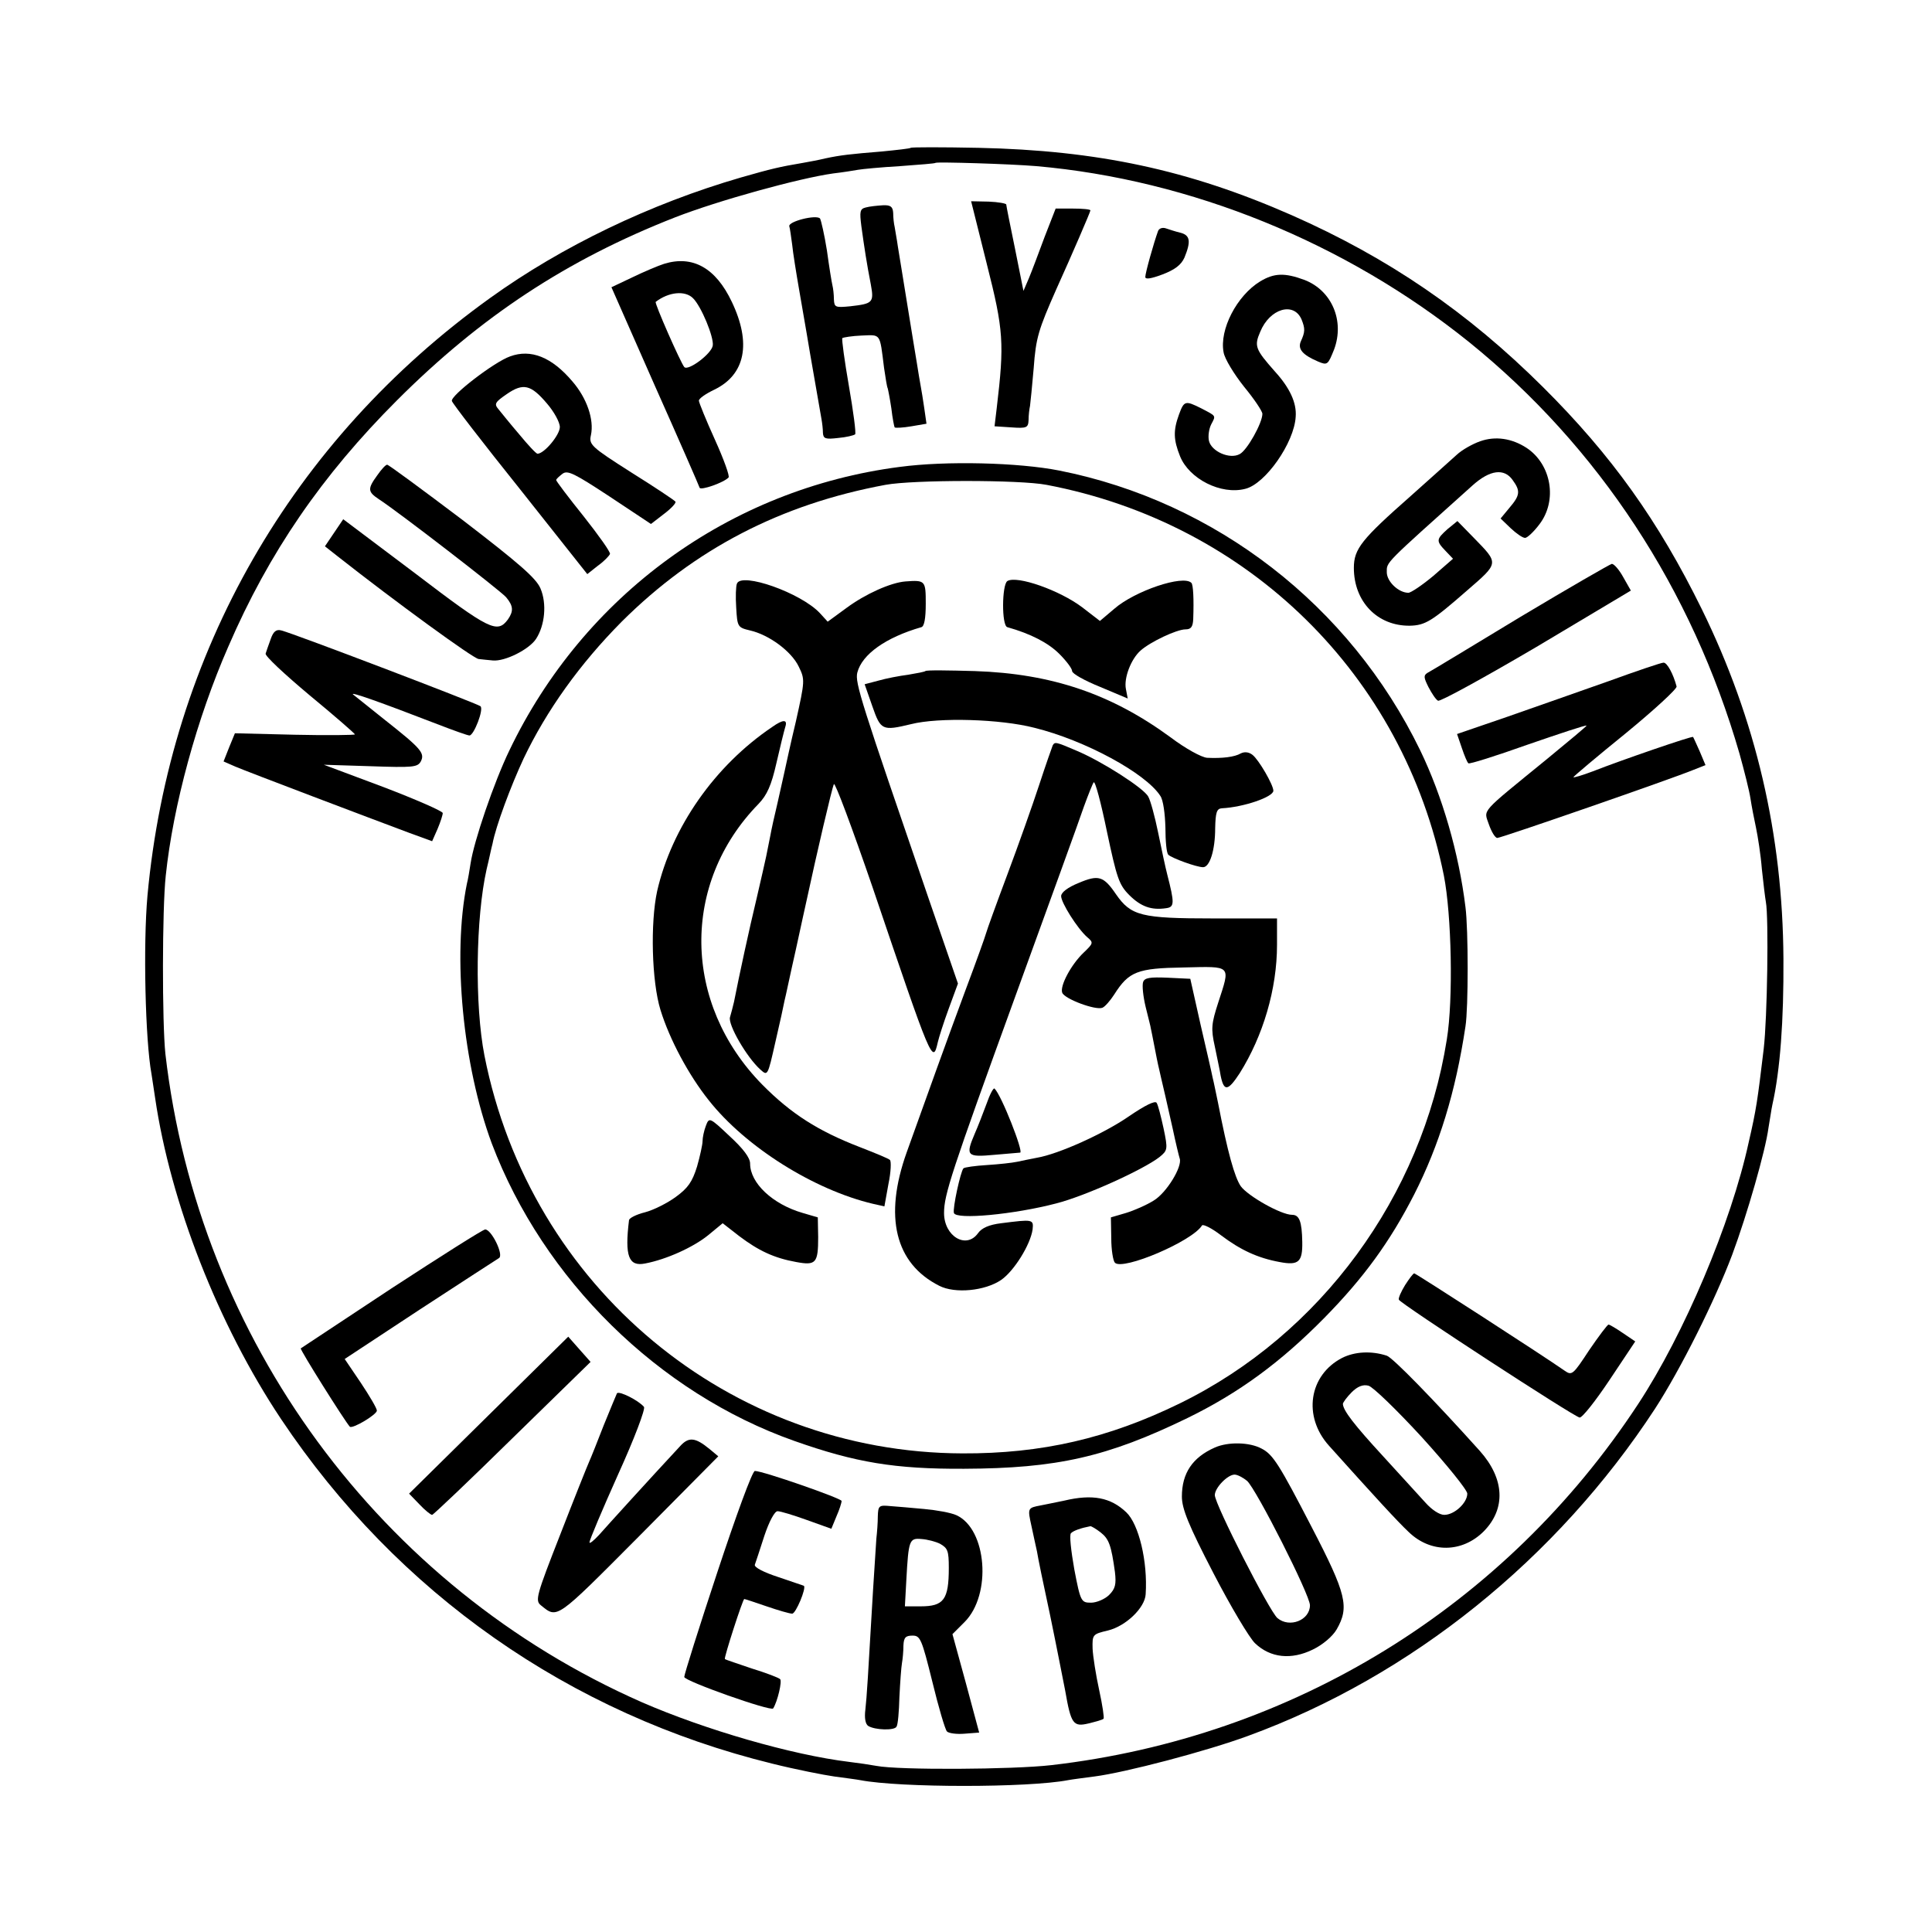 <?xml version="1.0" standalone="no"?>
<!DOCTYPE svg PUBLIC "-//W3C//DTD SVG 20010904//EN"
 "http://www.w3.org/TR/2001/REC-SVG-20010904/DTD/svg10.dtd">
<svg version="1.0" xmlns="http://www.w3.org/2000/svg"
 width="528pt" height="528pt" viewBox="0 0 528 528"
 preserveAspectRatio="xMidYMid meet">
<g transform="translate(0,528) scale(0.1,-0.1)"
fill="#000000" stroke="none">
<path d="M2489 4876 c-2 -2 -38 -6 -79 -10 -86 -7 -113 -10 -155 -19 -16 -4
-43 -9 -60 -12 -65 -11 -86 -16 -170 -40 -248 -72 -489 -188 -685 -329 -542
-389 -876 -971 -937 -1634 -12 -134 -6 -395 11 -487 2 -11 6 -41 10 -66 42
-286 172 -619 344 -877 318 -476 789 -806 1343 -942 64 -16 141 -31 169 -35
29 -4 61 -8 71 -10 109 -21 459 -21 568 0 10 2 42 6 72 10 85 11 306 69 420
111 446 163 844 484 1112 894 70 108 164 296 211 421 41 110 91 285 99 346 4
22 8 52 11 65 21 93 31 228 30 398 -2 339 -75 653 -223 955 -119 242 -247 421
-434 607 -206 205 -422 353 -687 470 -282 124 -531 177 -856 184 -100 2 -183
2 -185 0z m343 -50 c422 -37 845 -209 1183 -481 354 -286 609 -675 739 -1125
13 -47 27 -102 30 -123 3 -20 10 -56 15 -79 5 -24 13 -74 16 -113 4 -38 9 -79
11 -90 8 -42 4 -318 -6 -402 -17 -142 -20 -164 -41 -255 -48 -221 -177 -525
-302 -715 -363 -553 -944 -911 -1604 -987 -104 -12 -416 -14 -478 -2 -16 3
-50 8 -75 11 -156 19 -394 88 -566 163 -715 315 -1212 991 -1302 1772 -9 85
-9 395 1 487 20 191 85 430 171 626 111 257 256 468 461 673 229 229 464 384
760 500 118 46 339 107 432 120 26 3 57 8 68 10 11 2 63 7 115 10 52 4 96 7
97 9 5 3 204 -3 275 -9z"/>
<path d="M2697 4558 c46 -181 48 -216 27 -393 l-6 -50 46 -3 c42 -3 46 -1 47
20 0 13 2 30 4 39 1 8 6 55 10 103 6 83 13 105 62 216 43 95 93 211 93 215 0
3 -21 5 -48 5 l-47 0 -30 -77 c-16 -43 -35 -94 -43 -113 l-15 -35 -23 115
c-13 63 -24 118 -24 121 0 3 -22 7 -48 8 l-48 1 43 -172z"/>
<path d="M2366 4713 c-16 -4 -17 -11 -12 -51 8 -58 15 -104 26 -160 9 -49 5
-52 -56 -59 -41 -4 -44 -3 -45 19 0 13 -2 30 -4 38 -2 8 -9 51 -15 95 -7 44
-16 83 -19 88 -11 11 -86 -8 -84 -21 2 -6 5 -29 8 -51 2 -21 11 -77 19 -123
20 -116 25 -144 30 -175 7 -41 27 -155 31 -178 2 -11 4 -28 4 -38 1 -16 7 -18
41 -14 23 2 43 7 47 10 3 3 -5 63 -17 132 -12 69 -20 128 -18 131 3 2 27 6 53
7 53 2 49 8 61 -88 4 -27 8 -53 10 -56 1 -3 6 -28 10 -55 3 -27 8 -51 9 -52 2
-2 23 -1 46 3 l41 7 -6 42 c-3 22 -8 51 -10 62 -2 12 -7 39 -10 60 -4 22 -15
93 -26 159 -11 66 -22 138 -26 160 -3 22 -8 47 -9 55 -2 8 -4 25 -4 38 -1 17
-7 22 -28 21 -16 -1 -36 -3 -47 -6z"/>
<path d="M3165 4649 c-12 -33 -35 -115 -35 -126 0 -7 15 -5 47 7 34 13 51 26
60 46 18 44 16 61 -11 68 -13 3 -31 9 -40 12 -9 3 -18 0 -21 -7z"/>
<path d="M1815 4559 c-16 -5 -56 -22 -87 -37 l-57 -27 119 -270 c66 -148 121
-274 122 -278 3 -8 66 14 79 28 4 3 -13 50 -37 103 -24 53 -44 102 -44 107 0
6 19 19 42 30 85 41 102 127 48 240 -44 93 -107 128 -185 104z m79 -94 c23
-23 57 -106 54 -129 -3 -23 -68 -71 -78 -59 -10 12 -82 175 -78 178 35 27 80
32 102 10z"/>
<path d="M3444 4511 c-64 -39 -112 -132 -100 -194 3 -18 29 -60 56 -94 28 -34
50 -67 50 -74 0 -25 -42 -100 -62 -110 -27 -15 -77 7 -84 36 -3 13 0 33 6 45
13 25 15 22 -27 44 -44 22 -47 21 -61 -17 -16 -44 -15 -69 3 -114 25 -62 112
-106 178 -89 55 13 134 126 138 197 3 38 -16 79 -57 124 -53 60 -57 69 -40
108 26 64 92 83 113 34 10 -25 10 -34 -2 -60 -9 -21 5 -37 47 -55 26 -11 27
-9 44 33 29 78 -6 161 -81 190 -54 20 -83 19 -121 -4z"/>
<path d="M1394 4306 c-43 -15 -164 -108 -159 -122 2 -7 86 -116 187 -242 l183
-231 29 23 c17 12 31 27 33 32 2 5 -31 51 -72 103 -41 51 -75 96 -75 99 0 3 8
10 17 17 14 11 33 1 129 -62 l113 -75 35 27 c20 15 34 30 32 34 -3 4 -57 40
-121 80 -110 70 -116 76 -110 102 9 42 -11 101 -51 147 -56 66 -113 89 -170
68z m101 -129 c19 -22 35 -51 35 -64 0 -22 -43 -73 -61 -73 -4 0 -26 24 -50
53 -24 28 -49 59 -57 69 -12 14 -9 19 23 41 45 31 66 26 110 -26z"/>
<path d="M4045 4074 c-20 -7 -49 -23 -64 -37 -23 -21 -95 -85 -125 -112 -135
-119 -156 -145 -156 -197 0 -92 64 -159 153 -158 42 1 60 12 155 95 90 78 89
74 19 146 l-44 45 -27 -22 c-31 -28 -32 -32 -5 -60 l20 -21 -54 -47 c-30 -25
-61 -46 -68 -46 -27 0 -59 31 -59 56 0 29 -9 19 235 238 47 42 86 47 109 14
22 -30 20 -42 -9 -76 l-24 -29 27 -26 c16 -15 33 -27 40 -27 6 0 24 17 39 37
50 65 33 164 -35 209 -40 26 -85 33 -127 18z"/>
<path d="M2459 4004 c-465 -60 -864 -351 -1067 -775 -42 -87 -97 -248 -106
-309 -3 -19 -7 -44 -10 -55 -40 -197 -11 -497 68 -710 141 -372 456 -682 827
-813 167 -59 275 -77 464 -76 253 1 391 32 611 139 139 68 253 151 374 274
106 108 178 206 245 337 68 134 113 279 140 459 8 50 8 264 0 326 -18 147 -63
303 -124 429 -192 395 -558 679 -986 764 -111 22 -309 27 -436 10z m401 -49
c553 -105 976 -521 1086 -1068 21 -107 26 -338 8 -448 -68 -429 -345 -806
-729 -994 -196 -96 -379 -138 -595 -137 -637 2 -1181 454 -1306 1087 -27 138
-24 377 6 510 7 28 13 59 16 69 9 48 50 158 85 233 63 132 154 259 268 374
200 199 435 321 721 374 76 14 367 14 440 0z"/>
<path d="M2014 3685 c-3 -7 -4 -36 -2 -66 3 -52 4 -54 38 -62 52 -12 113 -57
133 -99 17 -35 17 -38 -8 -150 -15 -62 -28 -124 -31 -137 -3 -12 -11 -51 -19
-85 -8 -33 -17 -74 -20 -91 -3 -16 -8 -41 -11 -55 -3 -14 -14 -63 -25 -110
-23 -96 -48 -212 -63 -288 -3 -13 -8 -32 -11 -42 -6 -20 46 -110 83 -143 20
-18 20 -18 41 75 12 51 23 102 25 113 3 11 16 74 31 140 14 66 28 127 30 137
26 121 69 306 74 315 3 6 50 -120 105 -280 164 -484 165 -486 179 -425 3 13
16 54 30 92 l25 68 -80 232 c-185 539 -202 590 -195 618 13 50 78 96 175 124
8 2 12 24 12 64 0 63 -1 65 -55 61 -41 -3 -111 -35 -161 -72 l-52 -38 -21 23
c-52 56 -215 113 -227 81z"/>
<path d="M2753 3692 c-15 -10 -16 -122 0 -126 64 -18 112 -43 142 -73 19 -19
35 -40 35 -47 0 -7 34 -26 76 -43 l76 -32 -5 26 c-6 30 14 82 40 105 27 24 99
58 123 58 15 0 20 7 21 28 2 55 0 94 -5 99 -22 23 -155 -22 -211 -71 l-39 -33
-48 37 c-62 47 -179 88 -205 72z"/>
<path d="M2529 3446 c-2 -2 -23 -6 -47 -10 -24 -3 -60 -10 -81 -16 l-38 -10
21 -60 c23 -66 27 -68 106 -49 75 19 244 14 337 -10 138 -34 304 -124 344
-186 8 -11 13 -49 14 -87 0 -36 3 -70 8 -74 9 -9 77 -34 95 -34 18 0 33 46 33
107 1 42 4 53 18 54 60 3 141 31 141 48 0 16 -40 85 -57 98 -10 8 -22 9 -32 4
-17 -10 -51 -14 -92 -12 -15 1 -59 25 -100 56 -161 118 -324 174 -535 181 -71
2 -132 3 -135 0z"/>
<path d="M2110 3293 c-157 -106 -274 -274 -314 -448 -19 -87 -15 -247 9 -325
25 -81 77 -178 132 -247 101 -128 288 -245 449 -283 l31 -7 11 61 c7 33 8 63
4 66 -4 4 -41 19 -82 35 -114 44 -188 91 -267 171 -218 222 -222 550 -10 767
23 24 35 50 49 112 10 44 21 88 24 98 7 21 -5 22 -36 0z"/>
<path d="M2877 3243 c-2 -5 -19 -53 -37 -108 -18 -55 -57 -165 -87 -245 -30
-80 -56 -152 -58 -160 -2 -8 -27 -78 -56 -155 -52 -140 -104 -285 -161 -444
-63 -176 -32 -304 89 -365 43 -22 125 -14 169 16 35 24 80 96 86 138 3 28 1
28 -86 17 -33 -4 -53 -13 -63 -27 -32 -45 -93 -9 -93 55 0 50 20 111 194 590
92 253 177 487 188 520 12 33 24 63 27 67 4 4 20 -56 36 -134 27 -127 33 -146
61 -174 32 -32 61 -42 101 -36 23 3 23 14 3 92 -5 19 -16 71 -25 115 -9 44
-21 88 -27 98 -12 23 -126 96 -195 125 -58 25 -60 25 -66 15z"/>
<path d="M2948 2867 c-30 -12 -48 -26 -48 -36 0 -18 44 -88 71 -112 18 -15 17
-17 -9 -42 -35 -33 -66 -92 -59 -110 6 -17 92 -49 110 -41 7 3 21 19 32 36 40
63 63 72 190 74 133 3 128 8 94 -97 -18 -56 -20 -70 -9 -119 6 -30 14 -66 16
-80 9 -44 20 -42 52 7 64 102 102 230 102 351 l0 72 -175 0 c-196 0 -224 7
-265 66 -34 50 -48 54 -102 31z"/>
<path d="M3124 2596 c-3 -9 0 -39 7 -68 7 -29 14 -55 14 -58 1 -3 5 -25 10
-50 5 -25 9 -47 10 -50 1 -3 4 -18 8 -35 9 -37 12 -52 32 -140 8 -38 17 -75
19 -81 8 -22 -36 -94 -71 -115 -19 -12 -53 -27 -76 -34 l-41 -12 1 -57 c0 -32
5 -62 10 -67 22 -22 212 59 238 102 3 4 26 -7 52 -27 53 -40 100 -62 160 -73
52 -10 63 0 62 55 -1 56 -8 74 -28 74 -30 0 -120 51 -140 78 -17 25 -36 93
-62 227 -6 28 -12 59 -15 70 -2 11 -17 76 -33 145 l-28 125 -62 3 c-48 2 -63
0 -67 -12z"/>
<path d="M2696 2263 c-10 -27 -24 -63 -32 -81 -26 -61 -22 -65 54 -58 37 3 68
6 70 6 10 1 -51 157 -70 175 -3 3 -13 -16 -22 -42z"/>
<path d="M3085 2229 c-68 -47 -192 -103 -251 -113 -16 -3 -40 -8 -54 -11 -14
-3 -51 -7 -83 -9 -32 -2 -61 -6 -64 -9 -8 -9 -30 -110 -26 -122 6 -19 164 -4
279 26 79 20 238 92 283 127 22 18 23 21 11 78 -7 32 -15 64 -19 70 -4 7 -32
-7 -76 -37z"/>
<path d="M1929 2203 c-5 -13 -9 -32 -9 -42 0 -9 -7 -41 -15 -69 -13 -42 -25
-59 -58 -83 -23 -17 -61 -36 -84 -42 -24 -6 -44 -16 -44 -22 -12 -98 -1 -127
44 -118 58 11 131 44 172 77 l40 33 45 -35 c53 -40 95 -60 156 -71 54 -10 60
-3 60 68 l-1 54 -41 12 c-83 24 -144 82 -144 135 0 16 -19 41 -56 75 -55 52
-56 52 -65 28z"/>
<path d="M1031 3981 c-27 -37 -26 -45 4 -65 54 -35 331 -249 348 -268 20 -24
21 -38 5 -61 -29 -39 -50 -29 -252 125 l-198 149 -25 -37 -25 -37 33 -26 c160
-126 373 -281 387 -282 9 -1 27 -3 39 -4 33 -3 99 30 118 59 24 37 30 96 12
138 -12 28 -58 68 -213 187 -110 83 -202 151 -206 151 -4 0 -16 -13 -27 -29z"/>
<path d="M4155 3594 c-132 -80 -246 -149 -254 -153 -11 -7 -10 -13 3 -39 9
-17 20 -34 26 -37 6 -3 126 63 269 147 l258 154 -21 37 c-11 20 -25 36 -31 36
-5 -1 -118 -66 -250 -145z"/>
<path d="M740 3534 c-6 -16 -12 -34 -14 -40 -3 -6 52 -57 120 -114 68 -56 124
-105 124 -107 0 -2 -74 -3 -164 -1 l-164 4 -16 -39 -15 -38 32 -14 c35 -15
376 -144 475 -181 l63 -23 15 34 c8 19 14 38 14 43 0 5 -73 37 -162 71 l-163
61 127 -4 c116 -4 129 -3 138 13 12 23 0 36 -100 115 -41 33 -79 63 -85 68
-10 9 72 -20 230 -81 44 -17 83 -31 88 -31 12 0 40 72 30 80 -8 7 -511 199
-544 207 -14 4 -22 -3 -29 -23z"/>
<path d="M4395 3418 c-77 -27 -201 -71 -276 -97 l-137 -47 13 -38 c7 -21 15
-40 18 -42 2 -3 75 20 162 51 87 30 159 54 161 52 1 -1 -48 -42 -109 -92 -185
-151 -172 -136 -158 -178 7 -20 17 -37 23 -37 11 0 478 162 536 186 l33 13
-16 38 c-9 20 -17 38 -18 39 -3 3 -195 -63 -274 -94 -29 -11 -53 -18 -53 -16
0 2 64 56 143 120 78 64 141 122 139 128 -9 34 -26 66 -36 65 -6 0 -74 -23
-151 -51z"/>
<path d="M1070 1759 c-135 -89 -246 -163 -248 -164 -3 -3 121 -200 134 -214 7
-7 74 33 74 44 0 6 -20 40 -44 76 l-44 65 205 135 c113 74 211 137 217 141 13
9 -21 78 -38 78 -6 0 -121 -73 -256 -161z"/>
<path d="M3840 1768 c-11 -18 -19 -36 -17 -40 3 -10 480 -321 494 -322 7 -1
44 46 82 103 l70 105 -34 23 c-19 13 -36 23 -39 23 -3 0 -27 -32 -53 -70 -44
-67 -47 -70 -67 -56 -63 44 -407 266 -411 266 -3 0 -14 -15 -25 -32z"/>
<path d="M1336 1413 l-218 -215 28 -29 c15 -16 31 -29 35 -29 3 0 102 94 219
209 l214 209 -31 35 -30 34 -217 -214z"/>
<path d="M3668 1569 c-91 -47 -108 -160 -36 -240 123 -137 188 -208 218 -236
60 -58 146 -57 205 2 61 62 57 144 -11 220 -124 138 -238 255 -254 260 -43 14
-88 11 -122 -6z m218 -217 c68 -75 124 -144 124 -154 0 -25 -35 -58 -63 -58
-13 0 -34 14 -51 33 -16 17 -67 74 -115 126 -81 88 -110 126 -111 144 0 4 11
19 24 32 16 16 31 22 46 18 12 -3 78 -67 146 -141z"/>
<path d="M1686 1472 c-2 -4 -18 -43 -36 -87 -17 -44 -35 -89 -40 -100 -5 -11
-41 -101 -79 -199 -65 -166 -69 -180 -53 -193 46 -37 39 -42 267 187 l218 220
-24 20 c-39 32 -57 34 -81 7 -80 -86 -199 -217 -221 -242 -15 -16 -26 -25 -26
-20 0 6 35 89 78 185 45 99 75 179 71 185 -15 18 -69 45 -74 37z"/>
<path d="M3320 1324 c-61 -27 -90 -70 -90 -134 0 -33 18 -78 86 -209 47 -91
99 -178 114 -192 42 -40 99 -46 158 -17 27 13 54 36 65 55 35 61 27 96 -68
279 -89 172 -106 199 -137 215 -33 18 -92 19 -128 3z m88 -91 c25 -22 172
-312 172 -340 0 -41 -56 -63 -89 -35 -22 19 -171 311 -171 336 0 20 35 56 54
56 8 0 23 -8 34 -17z"/>
<path d="M1961 985 c-50 -151 -91 -281 -91 -288 0 -11 237 -95 243 -86 12 19
25 75 19 80 -4 4 -38 17 -77 29 -38 13 -72 24 -74 26 -3 3 49 164 53 164 2 0
29 -9 61 -20 32 -11 63 -20 70 -20 10 0 39 70 32 76 -1 1 -33 11 -70 24 -40
13 -67 27 -64 34 2 6 14 41 26 79 13 39 28 67 36 67 8 0 44 -11 80 -24 l67
-24 14 34 c8 18 14 37 14 42 0 7 -215 82 -237 82 -7 0 -52 -124 -102 -275z"/>
<path d="M2909 1179 c-20 -4 -48 -10 -64 -13 -37 -7 -37 -7 -26 -57 5 -24 12
-55 15 -69 2 -14 18 -92 36 -175 17 -82 35 -175 41 -205 16 -92 22 -100 64
-90 20 5 39 10 41 13 2 2 -3 37 -12 78 -9 41 -17 92 -18 113 -1 39 0 40 42 50
49 12 101 62 103 99 6 90 -19 192 -53 224 -43 41 -93 50 -169 32z m99 -87 c23
-18 29 -36 39 -108 4 -34 1 -46 -16 -63 -11 -11 -34 -21 -49 -21 -27 0 -29 2
-46 91 -9 51 -14 95 -9 99 7 7 27 14 53 19 3 0 15 -7 28 -17z"/>
<path d="M2399 1136 c0 -17 -2 -44 -4 -61 -1 -16 -5 -79 -9 -140 -14 -241 -17
-291 -21 -327 -3 -23 0 -40 8 -45 18 -11 71 -13 77 -2 4 5 7 42 8 81 2 40 5
82 7 93 2 11 4 32 4 48 1 22 6 27 25 27 21 0 25 -9 54 -126 17 -70 35 -131 40
-136 5 -5 27 -8 49 -6 l39 3 -36 134 -37 135 33 33 c75 75 61 254 -22 292 -15
7 -55 14 -88 17 -34 3 -76 7 -93 8 -31 3 -33 1 -34 -28z m170 -75 c21 -12 24
-19 24 -66 0 -87 -14 -105 -77 -105 l-43 0 4 73 c6 108 8 114 41 111 16 -1 39
-7 51 -13z"/>
</g>
</svg>
